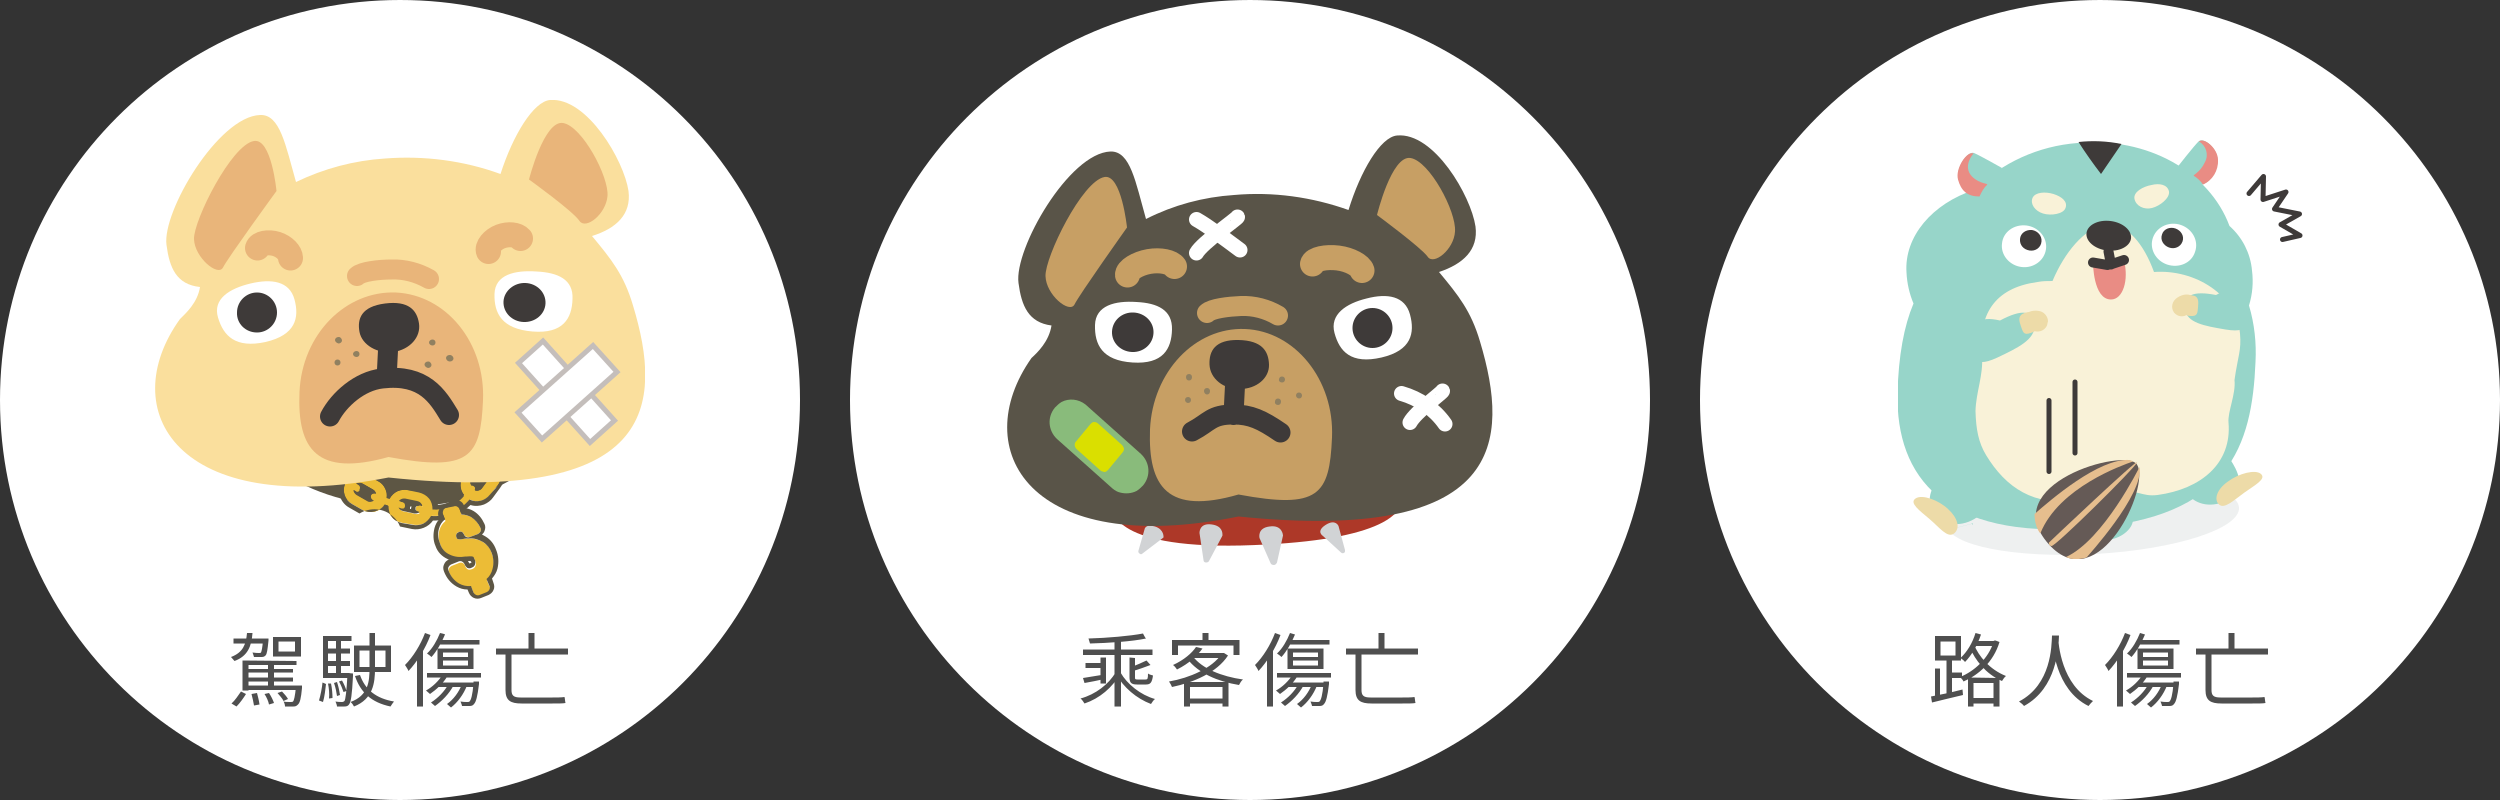 <?xml version="1.0" encoding="utf-8"?>
<!-- Generator: Adobe Illustrator 28.0.0, SVG Export Plug-In . SVG Version: 6.00 Build 0)  -->
<svg version="1.1" id="圖層_1" xmlns="http://www.w3.org/2000/svg" xmlns:xlink="http://www.w3.org/1999/xlink" x="0px" y="0px"
	 viewBox="0 0 500 160" style="enable-background:new 0 0 500 160;" xml:space="preserve">
<rect x="0" y="0" width="500" height="160" fill="#333333" stroke="none"/>
<style type="text/css">
	.st0{fill:#FFFFFF;}
	.st1{clip-path:url(#SVGID_00000008122691770029855160000011062269853227304376_);}
	.st2{fill:#5D5644;}
	.st3{fill:#ECBC36;}
	.st4{fill:#FADF9D;}
	.st5{fill:#3E3A39;}
	.st6{fill:#E9B57A;}
	.st7{fill:none;stroke:#E9B57A;stroke-width:5;stroke-linecap:round;stroke-miterlimit:10;}
	.st8{fill:none;stroke:#3E3A39;stroke-width:4;stroke-linecap:round;stroke-linejoin:round;}
	.st9{fill:none;stroke:#E9B57A;stroke-width:4;stroke-linecap:round;stroke-miterlimit:10;}
	.st10{fill:#908060;}
	.st11{fill:#FFFFFF;stroke:#C4BEBB;stroke-miterlimit:10;}
	.st12{fill:#4F4F4F;}
	.st13{clip-path:url(#SVGID_00000029739137248912981390000016026388004391464105_);}
	.st14{fill:#AD3828;}
	.st15{fill:#D1D3D5;}
	.st16{fill:#595448;}
	.st17{fill:#C79F64;}
	.st18{fill:none;stroke:#C79F64;stroke-width:5;stroke-linecap:round;stroke-miterlimit:10;}
	.st19{fill:none;stroke:#C79F64;stroke-width:4;stroke-linecap:round;stroke-miterlimit:10;}
	.st20{fill:#89BB7B;}
	.st21{fill:#DADF00;}
	.st22{fill:none;stroke:#FFFFFF;stroke-width:3;stroke-linecap:round;stroke-miterlimit:10;}
	.st23{clip-path:url(#SVGID_00000066505655364325763540000013021392563448076201_);}
	.st24{opacity:0.16;fill:#939FA1;enable-background:new    ;}
	.st25{fill:#97D5C9;}
	.st26{fill:#E98C84;}
	.st27{fill:#F9F2D8;}
	.st28{fill:#EDDBA8;}
	.st29{fill:#655A56;}
	.st30{fill:#E6BE8E;}
	.st31{fill:none;stroke:#3E3A39;stroke-width:2;stroke-linecap:round;stroke-linejoin:round;}
	.st32{fill:none;stroke:#3E3A39;stroke-linecap:round;stroke-linejoin:round;}
</style>
<path class="st0" d="M80,0L80,0c44.2,0,80,35.8,80,80l0,0c0,44.2-35.8,80-80,80l0,0c-44.2,0-80-35.8-80-80l0,0C0,35.8,35.8,0,80,0z"
	/>
<g>
	<g>
		<defs>
			<rect id="SVGID_1_" x="31" y="20" width="98" height="100"/>
		</defs>
		<clipPath id="SVGID_00000051356255531054939980000011868893353142066051_">
			<use xlink:href="#SVGID_1_"  style="overflow:visible;"/>
		</clipPath>
		<g style="clip-path:url(#SVGID_00000051356255531054939980000011868893353142066051_);">
			<path class="st2" d="M113,80.4c0.6-12.4-13.9-23.1-32.4-24s-33.9,8.5-34.5,20.9s13.9,23.1,32.4,24C97,102.1,112.4,92.8,113,80.4z
				"/>
			<path class="st3" d="M75.3,102.2l-0.3,0.1c-0.8,0.2-1.7,0.1-2.5-0.3l-2.1-1.2c-1.6-0.9-2.1-2.9-1.2-4.4l0,0
				c0.9-1.6,2.9-2.1,4.5-1.2l0,0l2.1,1.2c0.8,0.4,1.3,1.2,1.5,2C77.7,99.9,76.8,101.6,75.3,102.2z M71.5,96.7
				c-0.3,0.1-0.5,0.3-0.6,0.5c-0.4,0.6-0.2,1.4,0.4,1.7l0,0l2.1,1.2c0.3,0.2,0.6,0.2,0.9,0.1s0.6-0.3,0.8-0.6
				c0.3-0.6,0.1-1.4-0.5-1.7l-2.1-1.2C72.2,96.5,71.9,96.5,71.5,96.7C71.7,96.7,71.5,96.7,71.5,96.7z M67.3,96.7
				c-0.3,0.1-0.7,0.2-1.1,0.2c-0.9,0-1.7-0.3-2.4-0.9l-1.7-1.6c-0.6-0.6-1-1.4-1-2.3c0-0.6,0.1-1.3,0.5-1.8c1-1.5,3-2,4.5-1.1
				c0.2,0.1,0.3,0.2,0.5,0.4l1.7,1.6c0.6,0.6,1,1.4,1,2.3c0,0.7-0.2,1.3-0.5,1.9C68.5,96,67.9,96.4,67.3,96.7L67.3,96.7z M63.9,90.8
				c-0.5,0.2-0.8,0.7-0.8,1.2c0,0.3,0.2,0.6,0.4,0.9l1.7,1.6c0.5,0.5,1.3,0.4,1.8-0.1c0.2-0.2,0.3-0.5,0.3-0.9
				c0-0.3-0.2-0.6-0.4-0.9L65.2,91C64.9,90.8,64.4,90.7,63.9,90.8L63.9,90.8L63.9,90.8z M84.4,104.7c-0.6,0.2-1.2,0.3-1.8,0.2
				l-2.4-0.4c-0.9-0.2-1.6-0.7-2.1-1.4c-1-1.5-0.6-3.5,0.9-4.5l0,0c0.7-0.5,1.6-0.7,2.5-0.5l2.4,0.5c0.9,0.2,1.6,0.7,2.1,1.4
				c0.5,0.7,0.7,1.6,0.5,2.4C86.3,103.4,85.5,104.3,84.4,104.7L84.4,104.7z M80.5,100c-0.1,0-0.2,0.1-0.2,0.1
				c-0.3,0.2-0.5,0.5-0.5,0.8c-0.1,0.3,0,0.7,0.2,0.9c0.2,0.3,0.5,0.5,0.8,0.5l2.3,0.5c0.3,0.1,0.7,0,0.9-0.2
				c0.3-0.2,0.5-0.5,0.5-0.8c0.1-0.5-0.1-1-0.5-1.3c-0.1-0.1-0.3-0.2-0.5-0.2l-2.4-0.5C80.9,99.9,80.7,99.9,80.5,100L80.5,100z"/>
			<path class="st3" d="M71.8,98.4c-0.2,0.1-0.4,0.1-0.6-0.1c-1.7-1.1-3.3-2.3-4.9-3.6c-0.3-0.3-0.3-0.7,0-0.9
				c0.1-0.1,0.2-0.2,0.4-0.2c0.2,0,0.3,0,0.5,0.1c1.5,1.3,3.1,2.4,4.8,3.5c0.3,0.2,0.4,0.6,0.2,0.9C72,98.2,71.9,98.3,71.8,98.4
				C71.7,98.4,71.8,98.4,71.8,98.4z M80.8,101.9c-0.1,0-0.3,0-0.4,0c-2-0.5-3.9-1.1-5.8-1.9c-0.3-0.1-0.5-0.5-0.4-0.9
				c0.1-0.3,0.5-0.5,0.9-0.4c1.8,0.7,3.7,1.3,5.6,1.8c0.4,0.1,0.6,0.5,0.5,0.8C81.1,101.6,81,101.8,80.8,101.9z M101.6,92
				c-0.7,0.3-1.5,0.3-2.2,0.1c-0.8-0.3-1.5-0.8-1.9-1.6c-0.4-0.8-0.5-1.7-0.2-2.5l0.7-2.3c0.3-0.8,0.9-1.5,1.6-1.8
				c0.8-0.4,1.6-0.4,2.5-0.2c0.8,0.3,1.5,0.8,1.9,1.6c0.4,0.7,0.5,1.6,0.3,2.4l-0.7,2.3c-0.3,0.8-0.8,1.5-1.6,1.9L101.6,92z
				 M100.1,90.1c0.5,0.2,1,0,1.3-0.4c0.1-0.1,0.2-0.3,0.2-0.4l0.7-2.3c0.1-0.2,0.1-0.3,0.1-0.5s-0.1-0.3-0.1-0.5
				c-0.2-0.3-0.4-0.5-0.7-0.6c-0.5-0.1-1,0-1.3,0.4c-0.1,0.1-0.2,0.3-0.2,0.4l-0.7,2.3c-0.2,0.5,0,1,0.4,1.3
				C99.8,90,99.9,90.1,100.1,90.1z M103.8,82.6c-1.3,0.5-2.8,0.1-3.7-0.9c-0.6-0.7-0.8-1.5-0.8-2.4l0.2-2.4c0.1-0.9,0.5-1.7,1.1-2.2
				c0.7-0.6,1.5-0.8,2.4-0.8c1.3,0.1,2.4,1,2.9,2.3c0.1,0.4,0.2,0.8,0.1,1.3l-0.2,2.4c-0.1,0.6-0.3,1.2-0.6,1.7
				C104.9,82,104.4,82.4,103.8,82.6L103.8,82.6z M102.4,76c-0.4,0.2-0.8,0.6-0.8,1.1l-0.2,2.4c0,0.3,0.1,0.7,0.3,0.9
				c0.2,0.3,0.5,0.4,0.9,0.4c0.3,0,0.7-0.1,0.9-0.3c0.3-0.2,0.4-0.5,0.4-0.8l0.2-2.4c0.1-0.7-0.4-1.3-1.1-1.4
				C102.8,75.9,102.6,75.9,102.4,76L102.4,76z M96.6,100c-0.9,0.4-2,0.3-2.8-0.2c-0.9-0.5-1.4-1.4-1.6-2.4c-0.1-0.9,0.1-1.7,0.6-2.4
				l1.4-1.9c0.5-0.7,1.3-1.2,2.2-1.3c0.9-0.1,1.7,0.1,2.4,0.6c0.7,0.5,1.2,1.3,1.3,2.2c0.1,0.9-0.1,1.7-0.6,2.4L98,98.9
				C97.7,99.4,97.2,99.8,96.6,100z M96.4,93.9c-0.2,0.1-0.4,0.2-0.6,0.4l-1.4,1.9c-0.4,0.6-0.3,1.3,0.3,1.8c0.3,0.2,0.6,0.3,0.9,0.2
				c0.3,0,0.7-0.2,0.9-0.5l1.4-1.9c0.3-0.4,0.3-1,0.1-1.4c-0.3-0.4-0.8-0.7-1.3-0.6C96.6,93.8,96.5,93.9,96.4,93.9z"/>
			<path class="st3" d="M101.7,86.8c-0.1,0-0.3,0-0.4,0c-0.2,0-0.3-0.2-0.4-0.3c-0.1-0.2-0.1-0.4-0.1-0.5c0.5-1.9,0.9-3.8,1.2-5.8
				c0-0.4,0.4-0.7,0.7-0.6c0.4,0,0.7,0.4,0.6,0.7c0,0,0,0,0,0.1c-0.3,2-0.7,4-1.2,5.9C102,86.5,101.9,86.7,101.7,86.8z M90.2,102.5
				c-2.1,0.9-4.6,0.9-6.7-0.1c-0.3-0.2-0.4-0.6-0.3-0.9c0.1-0.2,0.2-0.3,0.4-0.3c0.2,0,0.4,0,0.5,0.1c1.8,0.7,3.7,0.8,5.5,0.1
				c1.8-0.7,3.2-2,4-3.8c0.1-0.4,0.5-0.6,0.8-0.4l0,0c0.4,0.1,0.5,0.5,0.4,0.9c-0.4,1.1-1.1,2-1.9,2.8
				C92.3,101.6,91.3,102.2,90.2,102.5z M97.4,95.5c-0.3,0.1-0.6,0-0.8-0.2c-0.2-0.2-0.2-0.5,0-0.8c1.1-1.7,2-3.4,2.9-5.2
				c0.1-0.2,0.4-0.4,0.6-0.4c0.4,0,0.7,0.3,0.6,0.7c0,0.1,0,0.2-0.1,0.3c-0.9,1.8-1.9,3.6-3,5.3C97.6,95.3,97.5,95.4,97.4,95.5z"/>
			<path class="st3" d="M105.3,75c-1.2-1.4-3.2-1.5-4.6-0.4c-0.7,0.6-1.1,1.4-1.1,2.2l-0.2,2.4c-0.1,0.9,0.2,1.7,0.8,2.4
				c0.4,0.4,0.9,0.8,1.4,1c-0.1,0.2-0.1,0.5-0.2,0.8c-0.7,0-1.5,0.2-2.1,0.6s-1,1-1.3,1.7L97.3,88c-0.4,1.3,0,2.7,1,3.5L98.1,92
				c-1.4-0.6-3-0.1-3.8,1.1L92.8,95c-0.9,1.2-0.9,2.9,0.1,4c-0.8,1-1.9,1.8-3.1,2.2c-1,0.4-2.1,0.6-3.2,0.5c0-0.8-0.2-1.6-0.7-2.2
				s-1.2-1-2-1.2L81.5,98c-0.7-0.1-1.4,0-2.1,0.3c-0.6,0.3-1.2,0.8-1.5,1.5l-0.6-0.2c0.1-0.6,0-1.3-0.3-1.9s-0.7-1.1-1.3-1.4l-2-1.2
				c-1.3-0.7-2.9-0.5-4,0.6L69,95.2c0.3-0.5,0.4-1.1,0.4-1.7c0-0.9-0.4-1.7-1-2.3l-1.7-1.6c-1.3-1.2-3.4-1.2-4.6,0.2
				c-1.2,1.3-1.2,3.4,0.2,4.6l0,0L64,96c0.6,0.6,1.5,0.9,2.4,0.9c0.4,0,0.7-0.1,1.1-0.2c0.3-0.1,0.6-0.3,0.9-0.5l0.8,0.6
				c-0.3,0.7-0.3,1.5,0,2.2s0.8,1.3,1.4,1.7l2.1,1.2c1.5,0.9,3.5,0.4,4.4-1.1l0.8,0.3c0,0.8,0.2,1.5,0.7,2.2c0.5,0.6,1.2,1,1.9,1.2
				l2.4,0.4c0.6,0.1,1.2,0.1,1.8-0.2c0.8-0.3,1.4-0.9,1.7-1.6c1.4,0.1,2.7-0.1,4-0.6c1.5-0.5,2.7-1.5,3.7-2.7c1.4,0.7,3.2,0.3,4.1-1
				l1.4-1.9c1-1.3,0.8-3.1-0.3-4.2l0.4-0.7c0.8,0.2,1.7,0.1,2.4-0.3c0.7-0.4,1.3-1.1,1.6-1.9l0.7-2.3c0.2-0.7,0.2-1.5-0.1-2.2
				c-0.3-0.7-0.8-1.3-1.5-1.7c0.1-0.3,0.1-0.7,0.2-1c0.3,0,0.6-0.1,0.9-0.2s0.7-0.3,0.9-0.6c0.7-0.6,1.1-1.4,1.1-2.2l0.2-2.4
				C106.2,76.6,105.9,75.7,105.3,75L105.3,75z M66.2,94.9c-0.3,0-0.6-0.1-0.9-0.3L63.6,93c-0.2-0.2-0.4-0.5-0.4-0.9
				c0-0.3,0.1-0.6,0.3-0.9c0.5-0.5,1.3-0.5,1.8-0.1l1.7,1.6c0.2,0.2,0.4,0.5,0.4,0.9c0,0.1,0,0.2,0,0.3l-0.2-0.2
				c-0.3-0.2-0.7-0.2-0.9,0.1c-0.2,0.3-0.2,0.7,0.1,0.9l0,0c0.1,0.1,0.1,0.1,0.2,0.1C66.4,94.9,66.3,94.9,66.2,94.9z M73.4,100.2
				l-2-1.2c-0.3-0.2-0.5-0.4-0.6-0.8c0-0.1,0-0.1,0-0.2l0.4,0.3c0.2,0.1,0.4,0.1,0.6,0.1c0.3-0.1,0.5-0.5,0.4-0.9c0,0,0,0,0-0.1
				c-0.1-0.1-0.1-0.2-0.2-0.3l-0.5-0.3c0.1,0,0.1-0.1,0.2-0.1c0.4-0.1,0.8-0.1,1.1,0.1l2.1,1.2c0.3,0.2,0.5,0.5,0.6,0.9l-0.2-0.1
				c-0.3-0.2-0.7,0-0.9,0.3c-0.1,0.2-0.1,0.4,0,0.6s0.2,0.3,0.4,0.4l0.3,0.1C74.4,100.4,73.9,100.5,73.4,100.2L73.4,100.2z
				 M83,102.9l-2.3-0.5c-0.4-0.1-0.7-0.3-0.9-0.7l0.6,0.2c0.1,0,0.3,0,0.4,0c0.2-0.1,0.4-0.2,0.4-0.5c0.1-0.4-0.1-0.7-0.5-0.8
				l-0.7-0.2c0.1-0.2,0.3-0.3,0.5-0.4s0.5-0.1,0.7-0.1l2.4,0.5c0.5,0.1,0.9,0.5,1,0.9c-0.1,0-0.2-0.1-0.3-0.1
				c-0.3-0.2-0.7-0.1-0.9,0.3c-0.1,0.2-0.1,0.3-0.1,0.5s0.2,0.3,0.3,0.4c0,0,0.2,0.1,0.5,0.2C83.8,102.9,83.4,103,83,102.9L83,102.9
				z M97.8,95.8l-1.4,1.9c-0.3,0.4-0.9,0.6-1.4,0.4c0,0,0-0.1,0-0.1c0.1-0.3,0-0.6-0.2-0.7c-0.1-0.1-0.1-0.1-0.2-0.1
				c-0.1-0.1-0.3-0.1-0.4,0c0-0.3,0-0.6,0.2-0.9l1.4-1.9c0.3-0.4,0.7-0.5,1.2-0.5c-0.1,0.2-0.3,0.4-0.4,0.6
				c-0.2,0.3-0.1,0.7,0.2,0.9c0.1,0,0.1,0.1,0.2,0.1c0.3,0.1,0.6,0,0.7-0.3c0.1-0.2,0.2-0.3,0.3-0.5C98.2,95,98.1,95.5,97.8,95.8z
				 M102.3,86.1c0.2,0.3,0.2,0.6,0.1,1l-0.7,2.3c-0.2,0.5-0.6,0.8-1.1,0.9l0.1-0.3c0.2-0.3,0-0.7-0.3-0.9s-0.7,0-0.9,0.3l0,0
				c0,0.1-0.1,0.1-0.1,0.2c-0.2-0.3-0.2-0.7-0.1-1l0.7-2.3c0.1-0.4,0.5-0.8,0.9-0.9c0,0.2-0.1,0.4-0.1,0.6c-0.1,0.2,0,0.4,0.1,0.5
				c0.1,0.2,0.2,0.3,0.4,0.3c0.1,0,0.3,0,0.4,0c0.2-0.1,0.4-0.2,0.4-0.5c0-0.2,0.1-0.3,0.1-0.5L102.3,86.1z M104.1,77.2l-0.2,2.4
				c0,0.3-0.2,0.6-0.4,0.9c-0.1,0.1-0.1,0.1-0.2,0.2c0-0.1,0-0.1,0-0.2c0-0.4-0.2-0.7-0.6-0.8c-0.2,0-0.4,0-0.5,0.1
				s-0.2,0.3-0.3,0.4v0.3c-0.1-0.1-0.1-0.1-0.2-0.2s-0.2-0.3-0.2-0.4c-0.1-0.2-0.1-0.3-0.1-0.5l0.2-2.4c0-0.3,0.2-0.6,0.4-0.9
				c0.5-0.4,1.3-0.4,1.8,0.1C104,76.6,104.1,76.9,104.1,77.2C104.1,77.3,104.1,77.2,104.1,77.2z"/>
			<path class="st2" d="M101.7,74.1c1.1-0.4,2.2-0.2,3.1,0.4c0.4,0.3,0.8,0.8,1,1.3s0.3,1.1,0.3,1.6l-0.2,2.4
				c-0.1,0.9-0.5,1.7-1.1,2.2c-0.3,0.2-0.6,0.4-0.9,0.6c-0.3,0.1-0.6,0.2-0.9,0.2c-0.1,0.3-0.1,0.6-0.2,1c0.7,0.4,1.2,0.9,1.5,1.7
				c0.3,0.7,0.3,1.5,0.1,2.2l-0.7,2.3c-0.3,0.8-0.8,1.5-1.6,1.9c-0.8,0.4-1.6,0.5-2.4,0.3l-0.4,0.7c1.1,1.1,1.2,2.9,0.3,4.2L98,98.9
				c-1,1.3-2.7,1.7-4.1,1c-1,1.2-2.3,2.1-3.7,2.7c-1.3,0.5-2.6,0.7-4,0.6c-0.4,0.7-1,1.3-1.7,1.6c-0.6,0.2-1.2,0.3-1.8,0.2l-2.4-0.4
				c-0.8-0.2-1.5-0.6-1.9-1.2c-0.5-0.6-0.7-1.4-0.7-2.2l-0.8-0.3c-0.4,0.7-1.2,1.2-2,1.4c-0.8,0.2-1.7,0.1-2.4-0.3l-2.1-1.2
				c-1.4-0.8-2-2.5-1.4-4l-0.8-0.6c-0.3,0.2-0.6,0.4-0.9,0.5s-0.7,0.2-1.1,0.2c-0.9,0-1.7-0.3-2.4-0.9l-1.7-1.6
				c-0.6-0.6-1-1.4-1-2.3c0-0.7,0.2-1.3,0.5-1.9c0.6-0.9,1.6-1.4,2.6-1.5c0.9,0,1.7,0.3,2.4,0.9l1.7,1.6c1.1,1,1.4,2.6,0.7,3.9
				l0.6,0.5c1.1-1.1,2.7-1.3,4-0.5l2.1,1.2c0.6,0.3,1,0.8,1.3,1.4s0.4,1.2,0.3,1.9l0.6,0.2c0.4-0.7,1-1.3,1.7-1.6
				c0.6-0.2,1.2-0.3,1.8-0.2l2.4,0.5c0.8,0.2,1.5,0.6,2,1.2s0.7,1.4,0.7,2.2c1.1,0.1,2.2-0.1,3.2-0.5c1.2-0.5,2.3-1.2,3.1-2.2
				c-1-1.2-1-2.8-0.1-4l1.4-1.9c0.9-1.2,2.5-1.6,3.8-1.1l0.3-0.6c-1-0.8-1.5-2.2-1-3.5l0.7-2.3c0.3-0.9,1-1.7,1.9-2.1
				c0.4-0.2,0.9-0.2,1.4-0.2c0.1-0.3,0.1-0.5,0.2-0.8c-0.5-0.2-1-0.5-1.4-1c-0.6-0.7-0.8-1.5-0.8-2.4l0.2-2.4c0-0.6,0.3-1.2,0.6-1.7
				C100.6,74.7,101.1,74.3,101.7,74.1C101.6,74.1,101.7,74.1,101.7,74.1z M66.4,94.9c-0.1,0-0.1-0.1-0.2-0.1
				c-0.3-0.2-0.3-0.7-0.1-0.9l0,0c0.2-0.3,0.7-0.3,0.9-0.1l0.2,0.2c0-0.1,0-0.2,0-0.3c0-0.3-0.2-0.6-0.4-0.9l-1.7-1.6
				c-0.4-0.3-0.9-0.4-1.3-0.2c-0.2,0.1-0.3,0.2-0.5,0.3c-0.2,0.2-0.3,0.5-0.3,0.9c0,0.3,0.2,0.6,0.4,0.9l1.7,1.6
				c0.2,0.2,0.5,0.3,0.9,0.3C66.2,94.9,66.3,94.9,66.4,94.9L66.4,94.9L66.4,94.9z M101.9,80.5v-0.3c0-0.2,0.2-0.5,0.4-0.5
				c0.1,0,0.2-0.1,0.3,0c0.4,0,0.6,0.4,0.6,0.8c0,0.1,0,0.1,0,0.2c0.2-0.1,0.4-0.3,0.5-0.5c0.1-0.1,0.1-0.3,0.1-0.5l0.2-2.4
				c0.1-0.7-0.4-1.3-1.1-1.4c-0.4,0-0.7,0.1-1,0.3c-0.3,0.2-0.4,0.5-0.4,0.9l-0.2,2.4C101.3,79.8,101.5,80.2,101.9,80.5L101.9,80.5z
				 M71.7,98.3c-0.2,0.1-0.4,0.1-0.6-0.1L70.7,98c0,0.1,0,0.1,0,0.2c0.1,0.3,0.3,0.6,0.6,0.8l2.1,1.2c0.4,0.3,1,0.2,1.4-0.1
				l-0.3-0.1c-0.3-0.1-0.5-0.5-0.4-0.9c0.1-0.3,0.5-0.5,0.9-0.4l0,0l0.2,0.1c-0.1-0.4-0.3-0.7-0.6-0.9l-2.1-1.2
				c-0.3-0.2-0.7-0.2-1.1-0.1c-0.1,0-0.1,0.1-0.2,0.1l0.5,0.3c0.3,0.2,0.4,0.6,0.2,0.9c0,0,0,0,0,0.1C71.9,98.2,71.8,98.2,71.7,98.3
				L71.7,98.3z M99.3,89.5c0-0.1,0.1-0.1,0.1-0.2c0.1-0.2,0.2-0.3,0.4-0.3c0.2-0.1,0.4-0.1,0.5,0c0.3,0.2,0.5,0.5,0.3,0.9l-0.1,0.3
				c0.1,0,0.2,0,0.4-0.1c0.4-0.1,0.6-0.4,0.7-0.8l0.7-2.3c0.1-0.3,0.1-0.7-0.1-1l-0.1-0.2c0,0.2-0.1,0.3-0.1,0.5
				c-0.1,0.2-0.2,0.4-0.4,0.5c-0.1,0-0.3,0-0.4,0c-0.2,0-0.3-0.2-0.4-0.3c-0.1-0.2-0.1-0.4-0.1-0.5c0.1-0.2,0.1-0.4,0.1-0.6
				l-0.2,0.1c-0.4,0.1-0.6,0.4-0.7,0.8l-0.7,2.3c-0.1,0.3-0.1,0.7,0.1,1C99.3,89.4,99.3,89.5,99.3,89.5z M80.7,101.7
				c-0.1,0-0.3,0-0.4,0l-0.6-0.2c0.2,0.4,0.5,0.6,0.9,0.7l2.3,0.5c0.2,0,0.5,0,0.7-0.1c0.1,0,0.2-0.1,0.3-0.2
				c-0.2-0.1-0.3-0.1-0.5-0.2s-0.3-0.2-0.3-0.4c0-0.2,0-0.4,0.1-0.5s0.2-0.2,0.3-0.3c0.2-0.1,0.4-0.1,0.6,0c0.1,0.1,0.2,0.1,0.3,0.1
				c-0.1-0.5-0.5-0.8-1-0.9L81,99.7c-0.2,0-0.5,0-0.7,0.1s-0.4,0.2-0.5,0.4l0.7,0.2c0.2,0,0.3,0.2,0.4,0.3c0.1,0.2,0.1,0.3,0.1,0.5
				C81,101.4,80.9,101.6,80.7,101.7C80.7,101.6,80.7,101.7,80.7,101.7z M94.1,96.9c0.4-0.1,0.7,0.1,0.9,0.4v0.1c0,0.1,0,0.3,0,0.4
				s0,0.1-0.1,0.2c0.3,0.1,0.6,0.1,0.9,0c0.2-0.1,0.4-0.2,0.5-0.4l1.4-1.9c0.2-0.3,0.3-0.7,0.2-1.1c-0.1,0.2-0.2,0.3-0.3,0.5
				c-0.2,0.2-0.5,0.4-0.7,0.3c-0.3-0.1-0.5-0.3-0.5-0.6c0-0.1,0-0.3,0.1-0.4c0.1-0.2,0.3-0.4,0.4-0.6c-0.2,0-0.4,0-0.6,0.1
				s-0.4,0.2-0.5,0.4L94.2,96C94,96.3,94,96.6,94.1,96.9L94.1,96.9L94.1,96.9z M101.2,73.1c-0.4,0.2-0.8,0.4-1.2,0.7
				c-0.8,0.7-1.4,1.7-1.5,2.8L98.3,79c-0.1,1.1,0.3,2.2,1,3c0.1,0.2,0.3,0.3,0.5,0.5l-0.2,0.1c-1.2,0.4-2.1,1.4-2.5,2.6l-0.7,2.3
				c-0.3,1.1-0.2,2.3,0.3,3.2c-0.5,0-1,0.1-1.5,0.3c-0.7,0.4-1.2,0.9-1.6,1.6l-1.4,1.9c-1,1.3-1.1,3.1-0.3,4.5
				c-0.7,0.7-1.5,1.2-2.3,1.5c-0.6,0.3-1.3,0.4-2,0.5c-0.2-0.8-0.5-1.6-1.1-2.2s-1.3-1-2.2-1.2l-2.4-0.4c-0.8-0.1-1.6-0.1-2.3,0.2
				c-0.5,0.2-0.9,0.4-1.3,0.8c-0.3-1.1-1-2-2-2.6l-2.1-1.2c-1.1-0.6-2.4-0.7-3.6-0.3l-0.2,0.1c0-0.2,0-0.4,0-0.7
				c0-1.1-0.5-2.1-1.3-2.9L67.2,89c-0.8-0.8-1.9-1.2-3-1.1c-1.1,0-2.2,0.5-2.9,1.3c-0.8,0.8-1.2,1.9-1.1,3c0,1.1,0.5,2.1,1.3,2.9
				l1.7,1.6c1.2,1.1,2.9,1.4,4.4,0.8l0.2-0.1c-0.1,0.5,0,1.1,0.1,1.6c0.3,1.1,1,2,1.9,2.5l2.1,1.2c2.1-1.3,4.9-1.1,6.7,0.6
				c0.6,0.5,1.1,1.2,1.4,2l2.4,0.5c1.6,0.3,3.3-0.4,4.2-1.7c2.8,0.1,5.5-1.1,7.5-3.1c0.9,0.3,1.9,0.2,2.7-0.1
				c0.7-0.3,1.4-0.8,1.8-1.4l1.4-1.9c1-1.3,1.1-3,0.3-4.5c0.5,0,1-0.1,1.5-0.3c0.6-0.2,1.1-0.6,1.5-1s0.8-1,0.9-1.6l0.7-2.3
				c0.3-1.1,0.2-2.2-0.3-3.2c-0.2-0.5-0.6-0.9-1-1.2l0.2-0.1c0.4-0.2,0.8-0.4,1.2-0.7c0.8-0.7,1.4-1.7,1.5-2.8l0.2-2.4
				c0.1-1.1-0.3-2.2-1-3s-1.7-1.4-2.8-1.5c-0.6,0-1.3,0-1.8,0.3L101.2,73.1L101.2,73.1z M65.3,93.4l-1.2-1.1c-0.1-0.1-0.2-0.4,0-0.5
				l0,0l0.1-0.1h0.1c0.1,0,0.2,0,0.3,0.1l1.2,1.1c-0.1,0.1-0.2,0.2-0.4,0.3C65.4,93.3,65.4,93.3,65.3,93.4L65.3,93.4z M102.3,78.8
				l0.1-1.7c0-0.1,0.1-0.2,0.1-0.2l0.1-0.1c0.1,0,0.1,0,0.2,0s0.2,0.1,0.2,0.1c0.1,0.1,0.1,0.2,0.1,0.3l-0.1,1.7
				C102.8,78.8,102.6,78.8,102.3,78.8L102.3,78.8z M72.7,98.7c0-0.1,0.1-0.1,0.1-0.2c0.1-0.2,0.2-0.3,0.2-0.5l0.6,0.3
				c-0.1,0.1-0.2,0.2-0.2,0.4c0,0.1-0.1,0.2-0.1,0.3L72.7,98.7L72.7,98.7z M100.3,88.1l0.2-0.6c0.1,0.1,0.3,0.2,0.5,0.2h0.2
				l-0.2,0.6l-0.3-0.2C100.6,88.1,100.5,88.1,100.3,88.1L100.3,88.1z M95.3,96.5l0.6-0.7c0.1,0.2,0.3,0.3,0.4,0.4l0.1,0.1l-0.6,0.9
				C95.7,96.8,95.5,96.6,95.3,96.5L95.3,96.5z M82,101.8c0-0.1,0-0.1,0-0.2c0-0.2,0-0.4,0-0.6l0.4,0.1c-0.1,0.2-0.2,0.5-0.2,0.7H82
				C81.9,101.8,82,101.8,82,101.8z"/>
			<path class="st3" d="M96.6,108.4c-0.8-0.5-1.8-0.7-2.8-0.7c-0.4,0-0.8,0.1-1.2,0.1c-0.4,0.1-0.7,0.1-1.1,0l-0.1-0.1
				c-0.1-0.1-0.1-0.1-0.1-0.2c-0.1-0.2-0.1-0.5,0-0.7s0.3-0.4,0.5-0.4c0.2-0.1,0.4-0.1,0.6,0s0.4,0.3,0.4,0.5
				c0.2,0.4,0.7,0.6,1.2,0.5l1.6-0.6c0.2-0.1,0.4-0.3,0.5-0.5s0.1-0.5,0-0.7c-0.4-0.9-1-1.7-1.9-2.2c-0.6-0.3-1.2-0.5-1.9-0.5
				l-0.4-1.1c-0.2-0.5-0.7-0.7-1.2-0.5l0,0l-1.5,0.6c-0.2,0.1-0.4,0.3-0.5,0.5s-0.1,0.5,0,0.7l0.4,1.1c-0.6,0.5-1,1.1-1.2,1.8
				c-0.3,1-0.2,2.1,0.2,3c0.3,0.9,1,1.7,1.9,2.2c1,0.4,2.1,0.5,3.2,0.4h0.3c0.9-0.1,1.2,0,1.3,0.1c0.1,0,0.1,0.1,0.1,0.2
				c0.1,0.1,0.1,0.2,0.2,0.4c0.1,0.3,0.1,0.6,0,0.9s-0.4,0.5-0.6,0.6c-0.3,0.1-0.6,0.2-0.9,0.1c-0.3-0.2-0.5-0.4-0.6-0.8
				c-0.2-0.5-0.7-0.7-1.2-0.5l-1.5,0.6c-0.2,0.1-0.4,0.3-0.5,0.5s-0.1,0.5,0,0.7c0.4,1.1,1.1,2,2.1,2.6c0.7,0.4,1.6,0.6,2.4,0.5
				l0.5,1.3c0.1,0.2,0.3,0.4,0.5,0.5s0.5,0.1,0.7,0l1.5-0.6c0.5-0.2,0.7-0.7,0.5-1.2l-0.6-1.4c0.6-0.5,1-1.2,1.2-2
				c0.3-1.1,0.2-2.3-0.2-3.3C98.1,109.7,97.5,109,96.6,108.4z"/>
			<path class="st2" d="M90.7,101.3c0.2-0.1,0.5-0.1,0.7,0s0.4,0.3,0.5,0.5l0.4,1.1c0.7,0,1.3,0.2,1.9,0.5c0.8,0.5,1.5,1.3,1.9,2.2
				c0.1,0.2,0.1,0.5,0,0.7s-0.3,0.4-0.5,0.5l-1.6,0.6c-0.5,0.2-1,0-1.2-0.5c-0.1-0.2-0.2-0.4-0.4-0.5c-0.2-0.1-0.4-0.1-0.6,0
				s-0.4,0.2-0.5,0.4c-0.1,0.2-0.1,0.5,0,0.7c0,0.1,0.1,0.2,0.1,0.2l0.1,0.1c0.4,0.1,0.7,0.1,1.1,0s0.8-0.1,1.2-0.1
				c1-0.1,1.9,0.2,2.8,0.7c0.8,0.5,1.4,1.3,1.7,2.1c0.4,1,0.5,2.2,0.2,3.3c-0.2,0.8-0.6,1.5-1.2,2l0.6,1.4c0.2,0.5-0.1,1-0.5,1.2
				l0,0l-1.5,0.6c-0.5,0.2-1-0.1-1.2-0.5l0,0l-0.5-1.3c-0.8,0.1-1.7-0.1-2.4-0.5c-1-0.6-1.7-1.5-2.1-2.6c-0.1-0.2-0.1-0.5,0-0.7
				s0.3-0.4,0.5-0.5l1.5-0.6c0.2-0.1,0.5-0.1,0.7,0s0.4,0.3,0.5,0.5c0.1,0.3,0.3,0.6,0.6,0.8c0.3,0.1,0.6,0.1,0.9-0.1
				c0.3-0.1,0.5-0.3,0.6-0.6c0.1-0.3,0.1-0.6,0-0.9c-0.1-0.1-0.1-0.2-0.2-0.4c0-0.1-0.1-0.1-0.1-0.2c-0.1-0.1-0.4-0.2-1.3-0.1h-0.3
				c-1.1,0.2-2.2,0.1-3.2-0.4c-0.9-0.4-1.6-1.2-1.9-2.2c-0.4-1-0.5-2-0.2-3c0.2-0.7,0.6-1.4,1.2-1.8l-0.4-1.1c-0.1-0.3,0-0.7,0.2-1
				c0.1-0.1,0.2-0.1,0.3-0.2L90.7,101.3L90.7,101.3L90.7,101.3z M90.3,100.4l-1.5,0.6c-0.9,0.4-1.4,1.4-1.1,2.3l0,0l0.2,0.5
				c-0.5,0.5-0.8,1.1-1,1.8c-0.3,1.2-0.3,2.5,0.2,3.6c0.4,1.2,1.3,2.1,2.4,2.6c0.1,0.1,0.2,0.1,0.4,0.1h-0.1c-0.5,0.2-0.8,0.5-1,1
				c-0.2,0.4-0.2,0.9,0,1.4c0.5,1.3,1.3,2.3,2.5,3c0.7,0.4,1.4,0.6,2.2,0.6l0.3,0.7c0.4,0.9,1.4,1.4,2.4,1l1.5-0.6
				c0.4-0.2,0.8-0.5,1-1c0.2-0.4,0.2-0.9,0-1.4l-0.3-0.9c0.5-0.6,0.9-1.2,1.1-2c0.3-1.3,0.2-2.6-0.3-3.8c-0.4-1.1-1.1-2-2.1-2.6
				c-0.2-0.1-0.5-0.3-0.7-0.4c0.2-0.2,0.4-0.4,0.5-0.7c0.2-0.5,0.2-1,0-1.4c-0.5-1.1-1.2-2-2.2-2.6c-0.5-0.3-1.1-0.5-1.7-0.6
				l-0.2-0.5c-0.2-0.5-0.5-0.8-1-1C91.3,100.2,90.8,100.2,90.3,100.4C90.4,100.3,90.3,100.4,90.3,100.4z M93.9,112.7
				c-0.1-0.1-0.1-0.2-0.2-0.3l-0.1-0.2c0.2,0,0.4,0,0.5,0c0,0,0,0.1,0.1,0.1c0,0.1,0.1,0.1,0.1,0.2c0,0-0.1,0.1-0.2,0.1
				C94,112.7,94,112.7,93.9,112.7L93.9,112.7L93.9,112.7z"/>
			<path class="st4" d="M125.7,38.2c-0.9-6.1-8.3-18.8-15.7-18.2c-3.3,0.3-7.4,7-9.9,14.8c-7.4-2.7-15.3-3.7-23.1-3.1
				c-6.2,0.4-12.2,2-17.8,4.7C57.1,29,56,22.8,52,23c-8.3,0.3-19.6,19.3-18.7,26c0.6,4.6,2,7.9,6.7,8.4c-0.5,3.2-2.9,5.3-4,6.4
				c-13.1,18.2-0.7,40,41.7,31.7c53.7,5.7,54.9-14.6,48.9-34.4c-1.8-6.1-4.3-9.2-8.2-13.9C123.2,45.7,126.3,42.9,125.7,38.2z"/>
			<path class="st0" d="M114.5,59.8c-0.1,3.9-1.9,7-8,6.5s-7.7-3.6-7.6-7.5s4.1-4.8,8.4-4.5C111.6,54.5,114.7,55.9,114.5,59.8z
				 M58.9,59.9c1,3.7,0.2,7.1-5.8,8.5c-6,1.3-8.4-1.2-9.5-4.9c-1.1-3.7,2.3-5.8,6.5-6.8S57.9,56.2,58.9,59.9z"/>
			<path class="st5" d="M51.4,66.5c2.2,0,4-1.8,4-4l0,0c0-2.2-1.8-4-4-4s-4,1.8-4,4l0,0C47.3,64.7,49.1,66.5,51.4,66.5L51.4,66.5z
				 M109.1,60.7c0.1-2.2-1.7-4-4-4.1s-4.3,1.6-4.4,3.7c-0.1,2.2,1.7,4,4,4.1C107.1,64.5,109,62.8,109.1,60.7z"/>
			<path class="st6" d="M96.6,80.1c-0.5,11.4-2.7,14.3-18.9,11.3c-14.3,4-18.3-1.5-17.8-13s9.2-20.3,19.3-19.9
				C89.3,59,97.1,68.6,96.6,80.1z"/>
			<path class="st7" d="M104.1,47.7c-0.7-0.8-2.4-1-4-0.4s-2.8,2.1-2.4,3 M58.1,51.6c0-1-1.2-2.3-2.8-2.8s-3.5-0.2-3.8,0.8"/>
			<path class="st6" d="M105.8,35.9c0,0,3-11.9,6.8-11.3s9.2,10.7,8.9,14.6c-0.3,3.6-4.3,6.8-5.6,5
				C114.7,42.3,105.8,35.9,105.8,35.9z M55.3,38.2c0,0-1-10.6-4.5-10c-4.5,0.7-12.1,15.9-12,19.6s4.8,7.6,5.8,5.7
				C45.6,51.5,55.3,38.2,55.3,38.2L55.3,38.2z"/>
			<path class="st8" d="M66,83.3c1.8-3.4,5.9-7.1,10.4-7.6c8.5-1,11.2,3.7,13.4,7.3"/>
			<path class="st9" d="M71.4,55.2c0.9-0.9,4.4-1.3,6.9-1.3c2.6-0.1,5.2,0.6,7.5,1.9"/>
			<path class="st8" d="M77.7,68.1L77.4,74"/>
			<path class="st5" d="M71.9,66.4c-0.5-2.7,0.4-5.1,5.1-5.7c4.7-0.6,6.4,1.3,6.8,4s-1.8,5.2-5.1,5.7C75.5,70.8,72.4,69,71.9,66.4z"
				/>
			<path class="st10" d="M86.5,69.1c0.4,0,0.6-0.3,0.6-0.6l0,0c0-0.4-0.3-0.6-0.6-0.6l0,0c-0.4,0-0.7,0.3-0.7,0.6
				S86.1,69.1,86.5,69.1C86.4,69.1,86.5,69.1,86.5,69.1z M85.6,73.6c0.4,0,0.7-0.3,0.7-0.6s-0.3-0.7-0.6-0.7c0,0,0,0-0.1,0
				c-0.4,0-0.7,0.3-0.7,0.6S85.2,73.5,85.6,73.6L85.6,73.6z M90,72.3c0.4,0,0.7-0.3,0.7-0.6S90.4,71,90,71c0,0,0,0-0.1,0
				c-0.4,0-0.7,0.3-0.7,0.6S89.5,72.3,90,72.3C89.9,72.3,89.9,72.3,90,72.3z M67.7,68.7c0.4,0,0.7-0.3,0.7-0.6s-0.3-0.7-0.6-0.7
				c0,0,0,0-0.1,0c-0.4,0-0.7,0.3-0.7,0.6S67.3,68.6,67.7,68.7L67.7,68.7z M67.5,73.1c0.4,0,0.6-0.3,0.6-0.6l0,0
				c0-0.4-0.3-0.6-0.6-0.6l0,0c-0.4,0-0.6,0.3-0.6,0.6l0,0C66.9,72.8,67.1,73.1,67.5,73.1z M71.3,71.4c0.4,0,0.6-0.3,0.6-0.6l0,0
				c0-0.4-0.3-0.6-0.6-0.6l0,0c-0.4,0-0.7,0.3-0.7,0.6S70.9,71.4,71.3,71.4C71.3,71.5,71.3,71.5,71.3,71.4L71.3,71.4z"/>
			<path class="st11" d="M108.6,68.2l-4.9,4.4L118,88.5l4.9-4.4L108.6,68.2z"/>
			<path class="st11" d="M123.4,74.4l-4.8-5.3l-15,13.4l4.8,5.3L123.4,74.4z"/>
		</g>
	</g>
</g>
<path class="st12" d="M46.7,127.7v1h6.2v-1H46.7z M49.3,133.8v0.7h9.3v-0.7H49.3z M49.3,135.5v0.8h9.3v-0.8H49.3z M49.3,137.1v0.9
	h10.3v-0.9H49.3z M52.6,127.7v0.2c-0.1,1.7-0.3,2.4-0.4,2.6c-0.1,0.1-0.2,0.1-0.4,0.1s-0.7,0-1.3-0.1c0.1,0.2,0.2,0.6,0.3,0.9
	c0.6,0,1.2,0,1.5,0c0.4,0,0.6-0.1,0.8-0.3c0.3-0.3,0.4-1.1,0.6-3c0-0.1,0-0.4,0-0.4L52.6,127.7L52.6,127.7z M55.7,128.3H59v2h-3.3
	V128.3z M54.6,127.4v3.9h5.6v-3.9H54.6z M48.5,132.1v6h1.2V133h9.6v-0.8L48.5,132.1L48.5,132.1z M53.6,132.4v5.1h1.2v-5.1H53.6z
	 M59.2,137.1v0.2c-0.2,2-0.4,2.8-0.6,3c-0.1,0.1-0.3,0.1-0.5,0.1c-0.5,0-1,0-1.4-0.1c0.2,0.3,0.3,0.7,0.3,1c0.7,0,1.3,0,1.7,0
	s0.6-0.1,0.9-0.4c0.4-0.4,0.6-1.2,0.8-3.3c0-0.2,0-0.5,0-0.5H59.2L59.2,137.1z M48.2,138.3c-0.5,0.7-1.2,1.8-1.9,2.4l1,0.6
	c0.7-0.7,1.4-1.7,1.9-2.5L48.2,138.3L48.2,138.3z M50.3,138.8c0.2,0.7,0.4,1.7,0.5,2.3l1.1-0.2c-0.1-0.8-0.3-1.5-0.5-2.3
	C51.3,138.6,50.3,138.8,50.3,138.8z M52.9,138.8c0.4,0.6,0.8,1.5,0.9,2.1l1-0.3c-0.2-0.6-0.6-1.4-1-2L52.9,138.8L52.9,138.8z
	 M55.5,138.6c0.4,0.5,1,1.1,1.2,1.6l0.9-0.4c-0.2-0.4-0.8-1.1-1.2-1.5L55.5,138.6L55.5,138.6z M49.4,126.6c-0.2,2.3-0.8,3.9-3.2,4.8
	c0.2,0.2,0.5,0.6,0.7,0.8c2.7-1,3.4-3,3.6-5.6H49.4z M71.9,130.1h5.2v3.3h-5.2V130.1L71.9,130.1z M70.8,129.1v5.3h7.4v-5.3H70.8z
	 M73.9,126.6v7.1c0,2.5-0.2,5.4-3.8,6.7c0.3,0.2,0.6,0.7,0.7,0.9c3.8-1.5,4.2-4.7,4.2-7.6v-7.1C75.1,126.6,73.9,126.6,73.9,126.6z
	 M72,135l-1,0.2c1.1,3.3,3.3,5.3,7.1,6.1c0.2-0.3,0.5-0.8,0.7-1C75.2,139.7,73,137.9,72,135z M65.2,129.7v1H70v-1H65.2z M65.2,132.2
	v1H70v-1H65.2z M65.2,134.6v1h4.7v-1H65.2z M67.2,127.8v7.2h1v-7.2H67.2z M67.8,136.3c0.4,0.7,0.7,1.5,0.9,2.1l0.6-0.2
	c-0.2-0.7-0.5-1.4-0.9-2.1L67.8,136.3L67.8,136.3z M66.8,136.6c0.3,0.8,0.5,1.9,0.6,2.6L68,139c-0.1-0.7-0.3-1.7-0.6-2.6L66.8,136.6
	z M65.6,136.7c0.2,1,0.3,2.1,0.2,3l0.7-0.1c0-0.8-0.1-2-0.3-2.9H65.6L65.6,136.7z M64.5,136.5c-0.1,1.1-0.4,2.6-0.7,3.6l0.8,0.3
	c0.3-1,0.5-2.6,0.6-3.6L64.5,136.5z M64.6,127.2v8.4h1v-7.4h4.7v-1H64.6z M69.5,134.6v0.2c-0.2,3.7-0.4,5-0.6,5.4
	c-0.1,0.1-0.3,0.2-0.5,0.2s-0.8,0-1.3-0.1c0.1,0.3,0.3,0.7,0.3,1c0.6,0,1.2,0,1.5,0c0.4,0,0.7-0.1,0.9-0.4c0.4-0.5,0.6-1.9,0.8-5.7
	c0-0.1,0-0.5,0-0.5L69.5,134.6L69.5,134.6z M88.6,132.1h5v1h-5V132.1z M88.6,130.5h5v0.9h-5V130.5z M87.5,129.7v4.1h7.2v-4.1H87.5z
	 M88,126.6c-0.6,1.5-1.5,3.1-2.6,4.1c0.3,0.2,0.7,0.5,0.9,0.7c1-1.1,2-2.8,2.7-4.5C89,126.8,88,126.6,88,126.6z M88,128l-0.4,0.9
	h8.3V128C95.8,128,88,128,88,128z M85.4,134.6v0.9h10.8v-0.9H85.4z M88.5,135c-0.8,1.2-2,2.4-3.3,3.1c0.2,0.2,0.6,0.5,0.8,0.7
	c1.3-0.9,2.7-2.2,3.5-3.6L88.5,135z M89.7,136.8c-0.8,1.5-2.1,2.8-3.5,3.7c0.2,0.2,0.6,0.5,0.8,0.7c1.4-1,2.8-2.4,3.7-4.1
	C90.7,137.1,89.7,136.8,89.7,136.8z M92.4,136.8c-0.6,1.6-1.7,3.1-3,4c0.2,0.2,0.6,0.5,0.8,0.7c1.3-1,2.5-2.6,3.2-4.4
	C93.4,137,92.4,136.8,92.4,136.8z M87.8,136.5l-0.7,0.9h8v-0.9H87.8z M94.7,136.5v0.2c-0.2,2.4-0.5,3.3-0.8,3.6
	c-0.1,0.1-0.2,0.1-0.5,0.1s-0.8,0-1.3-0.1c0.1,0.3,0.3,0.7,0.3,0.9c0.5,0,1,0,1.5,0c0.4,0,0.7-0.1,0.9-0.4c0.4-0.4,0.7-1.5,1-4
	c0-0.2,0-0.5,0-0.5h-1.1V136.5z M85,126.6c-0.9,2.4-2.4,4.8-4,6.4c0.2,0.3,0.6,0.9,0.7,1.2c1.7-1.8,3.4-4.5,4.4-7.2L85,126.6z
	 M83.4,130.8v10.5h1.2v-11.6l0,0L83.4,130.8L83.4,130.8z M99.2,129.7v1.2h14.4v-1.2H99.2L99.2,129.7z M105.7,126.6v3.7h1.2v-3.7
	C107,126.6,105.7,126.6,105.7,126.6z M101.1,130.3v7.7c0,2.1,1,2.7,3.2,2.7h6.2c1.1,0,2.2,0,2.6-0.1c-0.1-0.3-0.1-0.9-0.2-1.2
	c-0.6,0.1-1.6,0.1-2.4,0.1h-6.4c-1.4,0-1.8-0.4-1.8-1.5v-7.8C102.3,130.3,101.1,130.3,101.1,130.3z"/>
<path class="st0" d="M250,0L250,0c44.2,0,80,35.8,80,80l0,0c0,44.2-35.8,80-80,80l0,0c-44.2,0-80-35.8-80-80l0,0
	C170,35.8,205.8,0,250,0z"/>
<g>
	<g>
		<defs>
			<rect id="SVGID_00000149383932062017571250000012836461859322204588_" x="201.5" y="27" width="97" height="86"/>
		</defs>
		<clipPath id="SVGID_00000047779665836500413910000002244643335241836930_">
			<use xlink:href="#SVGID_00000149383932062017571250000012836461859322204588_"  style="overflow:visible;"/>
		</clipPath>
		<g style="clip-path:url(#SVGID_00000047779665836500413910000002244643335241836930_);">
			<path class="st14" d="M222.5,101.5c0,0-1,8.2,25.7,7.6c26.8-0.7,33.7-5.9,32.1-11C278.7,92.8,222.5,101.5,222.5,101.5
				L222.5,101.5z"/>
			<path class="st15" d="M232.7,107.5l-4.2,3.2c-0.2,0.2-0.4,0.2-0.6,0c-0.2-0.1-0.3-0.4-0.2-0.6l1.2-4.2c0,0,0.1-1.2,2.1-0.6
				C232.9,105.9,232.7,107.5,232.7,107.5z M239.9,106.6l0.8,5.4c0,0.3,0.2,0.5,0.5,0.5s0.5-0.1,0.6-0.3l2.6-4.9
				c0-0.1,0.1-0.2,0.1-0.2c0-0.5,0-1.9-2.1-2.2C239.8,104.5,239.9,106.6,239.9,106.6z M251.9,107.6l2.2,5c0.1,0.3,0.4,0.4,0.7,0.4
				s0.5-0.3,0.6-0.5l1.2-5.4c0,0-0.1-2.2-2.7-1.8C251.4,105.6,251.9,107.6,251.9,107.6L251.9,107.6z M264.6,107.2l3.6,3.3
				c0.2,0.2,0.5,0.2,0.7,0c0,0,0.1-0.1,0.1-0.2s0-0.2,0-0.3l-1.3-4.8c0,0-0.6-1.5-2.6-0.2C263.1,106.3,264.6,107.2,264.6,107.2
				L264.6,107.2z"/>
			<path class="st16" d="M295.1,45.3c-0.9-6.1-8.3-18.9-15.7-18.2c-3.3,0.3-7.3,7.1-9.7,14.9c-7.3-2.6-15.1-3.7-22.9-3
				c-6.1,0.4-12.1,2-17.6,4.8c-2.1-7.4-3.1-13.6-7.1-13.5c-8.3,0.3-19.3,19.5-18.4,26.3c0.6,4.6,2,7.9,6.6,8.5
				c-0.5,3.2-2.8,5.4-4,6.5c-12.9,18.3-0.5,40.2,41.4,31.7c53.3,5.4,54.3-15,48.3-35c-1.8-6.1-4.3-9.2-8.2-13.9
				C292.6,52.8,295.7,50,295.1,45.3L295.1,45.3z"/>
			<path class="st17" d="M266.4,87.5c-0.5,11.5-2.6,14.4-18.7,11.4c-14.2,4.1-18.1-1.5-17.7-13c0.5-11.5,9-20.5,19-20.1
				S266.9,76,266.4,87.5z"/>
			<path class="st18" d="M272.4,54.1c-0.3-1-2.4-2.2-4.8-2.5s-4.9,0.2-5.1,1.2 M234.9,53.3c-0.6-0.9-2.8-1.4-5.1-1s-4.4,1.7-4.3,2.7
				"/>
			<path class="st17" d="M275.4,43c0,0,2.9-12,6.7-11.4c3.8,0.6,9.2,10.7,8.9,14.7c-0.2,3.6-4.3,6.9-5.5,5
				C284.2,49.5,275.4,43,275.4,43L275.4,43z M225.4,45.5c0,0-1.1-10.7-4.5-10.1c-4.5,0.8-11.9,16-11.8,19.8s4.8,7.6,5.8,5.7
				C215.8,59,225.4,45.5,225.4,45.5z"/>
			<path class="st19" d="M241.4,62.6c0.9-0.9,4.3-1.3,6.8-1.4c2.6-0.1,5.2,0.6,7.4,1.9"/>
			<path class="st10" d="M256.4,76.5c0.4,0,0.6-0.3,0.6-0.6c0-0.4-0.3-0.6-0.6-0.6l0,0c-0.4,0-0.6,0.3-0.6,0.6l0,0
				C255.7,76.2,256,76.5,256.4,76.5z M255.6,81c0.4,0,0.6-0.3,0.6-0.7c0-0.4-0.3-0.6-0.6-0.6c-0.4,0-0.6,0.3-0.6,0.6
				C254.9,80.7,255.2,81,255.6,81L255.6,81z M259.8,79.7c0.4,0,0.6-0.3,0.6-0.6c0-0.4-0.3-0.6-0.6-0.6l0,0c-0.4,0-0.6,0.3-0.6,0.6
				l0,0C259.2,79.4,259.5,79.7,259.8,79.7z M237.8,76.1c0.4,0,0.6-0.3,0.6-0.7c0-0.4-0.3-0.6-0.6-0.6c-0.4,0-0.6,0.3-0.6,0.6l0,0
				C237.2,75.8,237.4,76.1,237.8,76.1L237.8,76.1z M237.6,80.6c0.4,0,0.6-0.3,0.6-0.6c0-0.4-0.3-0.6-0.6-0.6l0,0
				c-0.4,0-0.6,0.3-0.6,0.6l0,0C237,80.3,237.3,80.6,237.6,80.6z M241.4,78.9c0.4,0,0.6-0.3,0.6-0.7c0-0.4-0.3-0.6-0.6-0.6
				c-0.4,0-0.6,0.3-0.6,0.6l0,0C240.8,78.6,241.1,78.9,241.4,78.9z"/>
			<path class="st8" d="M238.4,86.3c3.6-1.9,3.8-3.4,8.3-3.4c3.4,0,5.6,1,9.4,3.6 M247,77.1l-0.3,5.9"/>
			<path class="st5" d="M241.9,72.9c-0.1-2.7,1.1-5,5.8-4.9s6,2.2,6.1,4.9s-2.5,4.9-5.8,4.9C244.7,77.9,242,75.7,241.9,72.9z"/>
			<path class="st0" d="M234.4,65.9c-0.1,3.9-1.8,7-7.9,6.6c-6.1-0.4-7.6-3.6-7.5-7.5s4-4.9,8.3-4.6C231.5,60.6,234.5,62,234.4,65.9
				z M282,62.9c1,3.7,0.3,7.2-5.7,8.6c-6.1,1.4-8.4-1.2-9.4-4.9c-1-3.7,2.3-5.9,6.4-6.9C277.5,58.6,281,59.2,282,62.9z"/>
			<path class="st5" d="M274.5,69.6c2.2,0,4-1.8,4-4c0-2.2-1.8-4-4-4s-4,1.8-4,4C270.5,67.8,272.3,69.6,274.5,69.6z M230.7,66.6
				c0.1-2.2-1.7-4-4-4.1s-4.2,1.6-4.3,3.8c-0.1,2.2,1.7,4,4,4.1S230.6,68.8,230.7,66.6z"/>
			<path class="st20" d="M222.5,97.7l-11.1-9.9c-1.8-1.7-2-4.4-0.4-6.3c0.4-0.4,0.8-0.8,1.3-1.1c1.5-0.8,3.4-0.6,4.8,0.5l11.1,9.9
				c1.8,1.7,2,4.4,0.4,6.3c-0.4,0.4-0.8,0.8-1.3,1.1c-1,0.5-2.2,0.6-3.3,0.3C223.5,98.4,223,98.1,222.5,97.7L222.5,97.7z"/>
			<path class="st21" d="M220.1,94.1l-4.8-4.3c-0.4-0.4-0.5-1.1-0.1-1.5l2.9-3.5c0.2-0.2,0.4-0.4,0.7-0.4s0.6,0.1,0.8,0.3l4.8,4.3
				c0.2,0.2,0.3,0.5,0.4,0.7c0,0.3-0.1,0.6-0.3,0.8l-2.9,3.5c-0.2,0.2-0.4,0.4-0.7,0.4C220.6,94.3,220.3,94.3,220.1,94.1L220.1,94.1
				z"/>
			<path class="st22" d="M288.5,78.2c0.1,0.2-5.4,4.2-6.5,6.3"/>
			<path class="st22" d="M280.3,78.7c3.5,1,6.6,3.1,8.7,6.1 M247.5,43.4c0.1,0.2-7.1,5.2-8.2,7.2"/>
			<path class="st22" d="M239.3,43.9c2.3,1.3,5.6,3.8,8.7,6.1"/>
		</g>
	</g>
</g>
<path class="st12" d="M222.9,128v13.3h1.3V128H222.9z M220.1,131.5v5.2h1.1v-5.2H220.1z M216.6,129.9v1.1h13.9v-1.1H216.6z
	 M217.1,132.6v1h3.7v-1H217.1z M228.6,126.7c-2.6,0.5-7.2,0.9-10.9,1c0.1,0.3,0.2,0.7,0.3,1c3.7-0.1,8.4-0.4,11.2-1
	C229.1,127.7,228.6,126.7,228.6,126.7z M223.1,134.5c-1.3,2.3-4,4.4-7,5.2c0.3,0.2,0.6,0.7,0.8,1c3-1,5.6-3.2,7.1-5.9L223.1,134.5
	L223.1,134.5z M224.1,134.5l-0.9,0.3c1.5,2.7,4.1,4.9,7,6c0.2-0.3,0.5-0.8,0.8-1C228.1,139,225.4,136.8,224.1,134.5z M216.6,135.6
	l0.3,1c1.2-0.2,2.6-0.5,4-0.8v-0.9C219.2,135.2,217.7,135.4,216.6,135.6L216.6,135.6z M225.9,131.5v3.9c0,1.1,0.3,1.5,1.5,1.5h1.8
	c0.9,0,1.2-0.4,1.4-1.8c-0.3-0.1-0.8-0.2-1-0.4c0,1.1-0.1,1.2-0.5,1.2h-1.6c-0.5,0-0.5-0.1-0.5-0.4v-3.9L225.9,131.5L225.9,131.5z
	 M229.3,132.1c-0.8,0.4-2,0.9-3,1.3c0.1,0.2,0.3,0.6,0.3,0.8c1.1-0.3,2.4-0.8,3.5-1.2L229.3,132.1L229.3,132.1z M239.2,129.4
	c-0.8,1.2-2.4,2.6-4.6,3.6c0.3,0.2,0.6,0.6,0.8,0.9c2.4-1.2,4-2.7,5.1-4.2L239.2,129.4z M239,130.6l-0.9,1h6.4v-1H239L239,130.6z
	 M244.3,130.6v0.2c-1.8,2.8-6.4,4.8-10.5,5.5c0.2,0.3,0.5,0.8,0.6,1.1c4.3-0.9,9-2.9,11.2-6.3l-0.8-0.5h-0.2H244.3z M238.6,131.3
	l-1.1,0.5c2.1,2.8,6,4.5,10.3,5.2c0.2-0.4,0.5-0.9,0.8-1.1C244.3,135.3,240.4,133.7,238.6,131.3L238.6,131.3z M236.8,136.4v4.9h1.2
	v-3.9h6.5v3.9h1.2v-4.9H236.8z M237.4,139.7v1h7.7v-1H237.4z M240.5,126.6v2.1h1.2v-2.1H240.5z M234.4,128v3h1.2v-1.9h11.1v1.9h1.2
	v-3H234.4L234.4,128z M258.6,132.1h5v1h-5V132.1z M258.6,130.5h5v0.9h-5V130.5z M257.5,129.7v4.1h7.2v-4.1H257.5z M258,126.6
	c-0.6,1.5-1.5,3.1-2.6,4.1c0.3,0.2,0.7,0.5,0.9,0.7c1-1.1,2-2.8,2.7-4.5L258,126.6L258,126.6z M258,128l-0.4,0.9h8.3V128
	C265.8,128,258,128,258,128z M255.4,134.6v0.9h10.8v-0.9H255.4L255.4,134.6z M258.5,135c-0.8,1.2-2,2.4-3.3,3.1
	c0.2,0.2,0.6,0.5,0.8,0.7c1.3-0.9,2.7-2.2,3.5-3.6L258.5,135z M259.7,136.8c-0.8,1.5-2.1,2.8-3.5,3.7c0.2,0.2,0.6,0.5,0.8,0.7
	c1.4-1,2.8-2.4,3.7-4.1L259.7,136.8z M262.4,136.8c-0.6,1.6-1.7,3.1-3,4c0.2,0.2,0.6,0.5,0.8,0.7c1.3-1,2.5-2.6,3.2-4.4L262.4,136.8
	z M257.8,136.5l-0.7,0.9h8v-0.9H257.8z M264.7,136.5v0.2c-0.2,2.4-0.5,3.3-0.8,3.6c-0.1,0.1-0.2,0.1-0.5,0.1s-0.8,0-1.3-0.1
	c0.1,0.3,0.3,0.7,0.3,0.9c0.5,0,1,0,1.5,0c0.4,0,0.7-0.1,0.9-0.4c0.4-0.4,0.7-1.5,1-4c0-0.2,0-0.5,0-0.5h-1.1V136.5z M255,126.6
	c-0.9,2.4-2.4,4.8-4,6.4c0.2,0.3,0.6,0.9,0.7,1.2c1.7-1.8,3.4-4.5,4.4-7.2L255,126.6L255,126.6z M253.4,130.8v10.5h1.2v-11.6l0,0
	L253.4,130.8L253.4,130.8z M269.2,129.7v1.2h14.4v-1.2H269.2L269.2,129.7z M275.7,126.6v3.7h1.2v-3.7
	C277,126.6,275.7,126.6,275.7,126.6z M271.1,130.3v7.7c0,2.1,1,2.7,3.2,2.7h6.2c1.1,0,2.2,0,2.6-0.1c-0.1-0.3-0.1-0.9-0.2-1.2
	c-0.6,0.1-1.6,0.1-2.4,0.1h-6.4c-1.4,0-1.8-0.4-1.8-1.5v-7.8L271.1,130.3L271.1,130.3z"/>
<path class="st0" d="M420,0L420,0c44.2,0,80,35.8,80,80l0,0c0,44.2-35.8,80-80,80l0,0c-44.2,0-80-35.8-80-80l0,0
	C340,35.8,375.8,0,420,0z"/>
<g>
	<g>
		<defs>
			<rect id="SVGID_00000120534642317619528520000014345623178275569560_" x="379.6" y="28.1" width="80.9" height="83.7"/>
		</defs>
		<clipPath id="SVGID_00000173129480405873259210000001025558909802845318_">
			<use xlink:href="#SVGID_00000120534642317619528520000014345623178275569560_"  style="overflow:visible;"/>
		</clipPath>
		<g style="clip-path:url(#SVGID_00000173129480405873259210000001025558909802845318_);">
			<path class="st24" d="M419,110.8c16.2-0.9,29.1-5.1,28.8-9.3s-13.5-6.9-29.7-5.9c-16.2,0.9-29.1,5.1-28.8,9.3
				S402.9,111.7,419,110.8z"/>
			<path class="st25" d="M396.3,97.6c1.3,2.7,1.1,5-2,6.5s-6.6,0.6-7.9-2s0.2-6.1,3.3-7.7C392.8,92.9,395,94.9,396.3,97.6
				L396.3,97.6z"/>
			<path class="st25" d="M397.1,97.2L397.1,97.2l-0.1,0.1l-0.1,0.1l0,0l0,0h-0.1l0,0l0,0l0,0l-0.2,0.2l0.1-0.2h-0.1l-0.1,0.2
				l0.1-0.2l0,0h-0.1h0.1l0,0l0,0h-0.1l-0.1,0.2l0.1-0.2h-0.1l0,0h-3l0.1-0.2l-0.1,0.2H393l0.1-0.2l-0.1,0.2h-0.1l0,0h-0.1l0,0h-0.7
				v0.3H392c0-0.1,0-0.2,0-0.2h-0.1v0.2l-0.1-0.2v0.2l-0.1-0.2h-0.1l0.1,0.2l-0.1-0.2l0,0l0,0h-0.1l0,0l0.1,0.2l-0.1-0.2l0,0l0,0
				l0.1,0.2v-0.1l0,0v0.1l0,0l0,0l0,0l0,0l-0.1-0.2h-0.1l0.1,0.2l-0.1-0.2h-0.1l0.1,0.2l-0.1-0.2h-0.1l0.1,0.2l-0.1-0.1v0.1v0.1
				v-0.1v0.1v-0.1v0.1v-0.1l-0.1-0.1h-2.6v8.1h0.5l0,0h0.1c0-0.1,0-0.2,0-0.2v0.2h0.1l0,0h0.3v0.2h0.1l-0.1-0.2h0.2l0.1,0.2
				l-0.1-0.2l0.1,0.2l-0.1-0.2h0.3l0.1,0.2l-0.1-0.2l0.1,0.2l-0.1-0.2v-0.1l0,0l0,0l0,0l0,0l0,0l0,0h0.1l0,0h0.1l0,0h0.1l0.1,0.2
				l3.8-1l0,0h0.2v0.1v-0.1l0.1,0.1l0.1,0.1l-0.1-0.1l0.1,0.1l-0.1-0.2l0.1,0.1v-0.1v-0.1h-0.2l0.1,0.1l0.1,0.1l-0.1-0.2l-3.8,1
				l-0.1-0.2h-0.1l0.1,0.2c0-0.1-0.1-0.1-0.1-0.2l0,0l0.1,0.2l0.1,0.2l-0.1-0.2l-0.1-0.2l0,0l0,0h-0.1l0.1,0.2l-0.1-0.2l0,0l0,0
				h-0.1l0.1,0.2l-0.1-0.2l0,0l0.1,0.2v-0.1v0.1v-0.1l0,0l0.1,0.2l-0.1-0.2l0.1,0.2l-0.1-0.2h-0.3l0.1,0.2l-0.1-0.2l0.1,0.2
				l-0.1-0.2H390v0.2h-0.1v-0.2h-0.3c0,0.1,0,0.2,0,0.2v-0.3h-0.1l0,0H389v-8.1h-0.2l0.1,0.2l-0.1-0.2l0,0l0,0l0,0l0.1,0.2l-0.1-0.2
				l0.1,0.2h-0.1l0,0l0,0l0,0l0,0l0,0l-0.2-0.2l0.2,0.2l0,0l-0.1-0.2l0.1,0.2l-0.1-0.2l0,0l0,0l0,0l-0.1-0.2l0.1,0.2v-0.1l-0.1-0.1
				l0.1,0.1l-0.6-1.9l0,0l0,0l0,0l0,0l0,0l0,0l0,0l0,0l0,0l0,0H388l0,0l-0.1,0.1l0.1-0.1l-0.1,0.1l0.1-0.1l0,0h-0.1h0.1h-0.1
				l0.2-0.1l0,0l0,0h0.1l0,0l0,0h-0.1l-0.2,0.1v-0.1l0.2-0.1l0,0h-0.2l0.2-0.1V95l0,0v-0.1v-0.1v-0.1l0,0H388h-0.1h0.1l0,0l0,0
				l-0.1-0.1h0.1h-0.1h0.1l0,0l0,0l0,0l0,0l0,0l0,0h-0.1l0,0l0,0l0,0l0,0l0,0l0,0l0,0l0,0l0,0l-0.2-0.2l0.2,0.2l0,0l0,0l0,0l0,0l0,0
				l0,0l0,0l0,0l0,0l0,0l-0.1-0.1l0,0l0.1,0.1l0,0l-0.1-0.1l0.1,0.1l-0.1-0.1l0,0l0,0l0,0l0.1,0.1l0,0l0,0l0,0l0,0l0,0l0.2,0.1h-0.2
				l0,0l0,0v0.2V95h0.2h-0.2l0,0l0,0h0.1l0,0h0.1l0,0l0,0h0.2l-0.1,0.2l0.1-0.2l-0.1,0.2l0.1-0.2v0.1V95v0.1V95v0.1V95v0.1l-0.1,0.2
				l0,0h0.2l0.1-0.2V95h0.1l0,0v0.2l0,0V95l0,0l0,0h0.2v0.2h0.1v1.9h2.6l0,0l0,0l0,0l0,0l0,0l0,0l0,0h0.1l0.1,0.2l-0.1-0.2h0.1
				l0.1,0.2l-0.1-0.2h0.1l0.1,0.2l0,0l-0.1-0.2l-0.1-0.2l0.1,0.2l0,0h0.1l0,0h0.1l0.1,0.2v-0.2l0.1,0.2v-0.2h0.1v0.2h0.1V97h0.7l0,0
				h0.1l0,0h0.1l0.1-0.2l-0.1,0.2h0.4l0.1-0.2l-0.1,0.2h0.1l0.1-0.2c0,0.1-0.1,0.2-0.1,0.2h2.8l0,0l0.1-0.2l-0.1,0.2h0.1l-0.1,0.2
				l0.1-0.2h0.1l0.1-0.2c0,0.1-0.1,0.1-0.1,0.2l0,0l0,0l0,0l0.1-0.1l0.1-0.1l-0.1,0.1l0,0l-0.1,0.1l0,0L397.1,97.2L397.1,97.2
				L397.1,97.2L397.1,97.2L397.1,97.2L397.1,97.2L397.1,97.2L397.1,97.2L397.1,97.2L397.1,97.2L397.1,97.2L397.1,97.2L397.1,97.2
				L397.1,97.2L397.1,97.2L397.1,97.2z M447.1,93.7c1.3,2.7,1.1,5-2,6.5s-6.6,0.6-7.9-2s0.2-6.1,3.3-7.7S445.8,91,447.1,93.7
				L447.1,93.7z M422.9,107.7c2.5-0.8,4.1-2.8,3.6-4.4s-3-2.3-5.5-1.5s-4.1,2.8-3.6,4.4C417.9,107.9,420.4,108.5,422.9,107.7z"/>
			<path class="st25" d="M451.1,72.4c0.2-3.8-0.2-7.6-1.3-11.3c0.7-2.3,0.9-4.6,0.6-7c-0.3-3.4-1.9-6.6-4.5-8.9
				c-4-10.8-16.4-17.9-30.4-16.6c-7.8,0.6-15.1,3.9-20.7,9.4c-8.3,2.7-14,9.3-13.5,16.5c0.1,2.2,0.6,4.3,1.4,6.2
				c-1.9,4.5-3,10.4-3.2,18c-0.3,16.7,9.3,29.2,38,26.9C445.8,103.5,450.4,89.2,451.1,72.4L451.1,72.4z"/>
			<path class="st25" d="M400.4,33.6c0,0-4.4-2.5-5.6-3c-1.3-0.5-3.7,3.1-3.1,5.2c0.6,2.4,2.9,3.8,5.3,3.3c0.2,0,0.4-0.1,0.6-0.2
				L400.4,33.6L400.4,33.6z"/>
			<path class="st26" d="M395.9,39.3c-2.5,0-3.7-1.2-4.3-3.4c-0.6-2.2,1.8-5.8,3.1-5.2c0,0-2.3,2.5-0.3,4.6c1.6,1.6,3.4,1.3,3,1.7
				C396.8,37.5,396.3,38.4,395.9,39.3z"/>
			<path class="st25" d="M435.5,33.4c0,0,3.2-4.1,4.2-5.1s3.8,1.4,3.8,3.7s-1.7,5.1-4.3,5.2L435.5,33.4L435.5,33.4z"/>
			<path class="st26" d="M440.6,36.9c1.9-0.8,3.1-2.8,3-4.9c0-2.3-2.8-4.6-3.8-3.7c1.4,0.8,2,2.6,1.2,4.1c-1,2.2-2.6,2.6-2.2,2.8
				C439.5,35.6,440.1,36.2,440.6,36.9L440.6,36.9z"/>
			<path class="st5" d="M415.7,28.4c1.4,2.2,2.9,4.3,4.5,6.4l4.1-6C421.4,28.2,418.5,28.1,415.7,28.4z"/>
			<path class="st27" d="M413.1,41.6c-0.4,1.2-2.9,1.6-4.5,1.1s-2.6-1.9-2.1-3.1s2.6-1.3,4.2-0.8S413.6,40.3,413.1,41.6L413.1,41.6z
				 M433.8,38.3c0.2,1.3-1.8,2.9-3.4,3.3s-3.2-0.4-3.5-1.8s1.7-2.5,3.4-2.8C431.9,36.6,433.5,36.9,433.8,38.3L433.8,38.3z M448,66.7
				c-0.7-7.7-9-12.9-17.2-12.3c-2-5.5-5.4-10-9.8-9.4c-4.1,0.6-8.1,5.5-10.5,11.2c-1,0-2,0-3,0.2c-8.8,1.2-11.9,6.7-11.1,14.8
				c0.3,3.8-1.2,7.2-1.3,11c0.1,3.7,0.6,6.3,2.1,8.8c4,6.6,9.6,10.3,18.3,9.1c2.5-0.3,5.1-0.8,7.5-1.7c4.8-0.6,5.2,1,8.5,0.6
				c8.8-1.2,14.9-6.4,14.2-14.5c-0.2-2.1,1.5-5.7,1.2-8.5C447.6,71.1,448.3,70.1,448,66.7L448,66.7z"/>
			<path class="st5" d="M426.2,47.7c0.2-1.6-1.6-3.2-4.1-3.5s-4.6,0.8-4.8,2.4c-0.2,1.6,1.6,3.2,4.1,3.5
				C423.8,50.4,426,49.3,426.2,47.7z"/>
			<path class="st0" d="M409.2,49.8c0.3-2.3-1.5-4.4-3.9-4.7c-2.5-0.3-4.7,1.3-4.9,3.6c-0.3,2.3,1.5,4.4,3.9,4.7
				C406.7,53.7,408.9,52.1,409.2,49.8z"/>
			<path class="st5" d="M408.3,48.3c0.1-1.1-0.7-2.1-1.9-2.3c-1.2-0.1-2.3,0.6-2.4,1.8s0.7,2.1,1.9,2.3
				C407.1,50.3,408.2,49.5,408.3,48.3z"/>
			<path class="st0" d="M439,50.4c0.8-2.2-0.5-4.6-2.8-5.4c-2.3-0.8-4.8,0.3-5.6,2.5c-0.8,2.2,0.5,4.6,2.8,5.4
				C435.8,53.7,438.3,52.6,439,50.4z"/>
			<path class="st5" d="M436.5,48.3c0.4-1.1-0.3-2.2-1.4-2.6c-1.1-0.4-2.4,0.1-2.7,1.2c-0.4,1.1,0.3,2.2,1.4,2.6
				C434.9,49.9,436.1,49.4,436.5,48.3z"/>
			<path class="st28" d="M443.8,100.9c1.1,1,3-0.9,5.1-2.4s4.4-2.7,3.3-3.7s-4.5-0.1-6.6,1.5C443.4,97.8,442.7,99.9,443.8,100.9z
				 M390.8,106.7c-1.3,1-2.9-1.2-4.9-2.9s-4.1-3.2-2.8-4.1s4.6,0.3,6.5,2.1C391.6,103.6,392.1,105.7,390.8,106.7z"/>
			<path class="st29" d="M409.8,108.9c-10.9-12.1,15.4-19.5,17.6-16C430.2,97.3,419.7,119.8,409.8,108.9z"/>
			<path class="st30" d="M409.8,108.5c0,0,18-17.1,17.6-16s-16.4,16.9-17.1,16.7C409.6,109.1,409.8,108.5,409.8,108.5z M427.9,93.4
				c0,0-7.2,14.6-14.7,18c0,0,1.5,0.9,4.1,0.1C417.3,111.5,428.9,98.8,427.9,93.4L427.9,93.4z M425.9,92c-6.1-0.4-15.8,8-19,10.8
				c0,1.3,0.3,2.6,1,3.7l0.2,0.1c3.7-9.1,16.4-13.6,18.5-14.3C426.4,92.1,426.1,92.1,425.9,92z"/>
			<path class="st25" d="M437,61.8c0.3,2.8,4,3.4,8.1,4.1c6,1,4-2.3,3.6-5.1s-1.6-3.9-5.5-1.8C438.6,58.1,436.7,59,437,61.8z"/>
			<path class="st28" d="M435.8,60.9c0,0.6,0.2,1.2,0.7,1.6c0.4,0.4,1,0.7,1.6,0.7c1.4,0.1,1.4-0.6,1.5-1.7s0.2-2.3-1.1-2.4
				C437.2,58.8,436,59.6,435.8,60.9L435.8,60.9z"/>
			<path class="st28" d="M434.8,62.5c0.7,0.9,2,1,2.8,0.3c0,0,0.1,0,0.1-0.1c1-0.7,1.6-2.3,1-3.2s-2.2-0.7-3.2,0
				C434.4,60.2,434.1,61.5,434.8,62.5z"/>
			<path class="st25" d="M406.9,65c0.2,2.9-3.4,4.6-7.4,6.5c-5.8,2.7-4.4-1.2-4.7-4s0.9-4.4,5.2-3.4C404.5,61.7,406.7,62.1,406.9,65
				z"/>
			<path class="st28" d="M408,63.7c0.2,1.3-0.6,2.6-1.9,2.9c-1.4,0.5-1.5-0.2-1.9-1.3s-0.7-2.2,0.7-2.7
				C406.3,62.1,407.6,62.6,408,63.7z"/>
			<path class="st28" d="M409.4,65.1c-0.5,1.1-1.8,1.5-2.9,1s-2.1-1.9-1.6-2.9s2.1-1.3,3.3-0.9c0.8,0.3,1.4,1.1,1.4,2
				C409.5,64.5,409.5,64.8,409.4,65.1z"/>
			<path class="st26" d="M418.6,52.5c0,0,0,7.4,3.6,7.4c2.4,0,3.6-3.9,2.6-7.8L418.6,52.5z"/>
			<path class="st31" d="M421.7,50.3l0.5,2.6 M421.5,53l-2.9-0.5 M422.1,52.9l2.7-0.9"/>
			<path class="st32" d="M449.8,38.7l2.9-3.4l-0.1,4.6l4.6-1.5l-2.3,3.4l5,1l-3.7,2.1l3.8,2.2l-3.5,0.8 M409.8,80.1v14.2 M415,76.4
				v14.2"/>
		</g>
	</g>
</g>
<path class="st12" d="M394.1,139.6v1.1h5.3v-1.1H394.1z M394.9,128.2v1h4.2v-1H394.9z M393.6,135.5v5.8h1.1v-4.7h4v4.7h1.2v-5.7
	L393.6,135.5L393.6,135.5z M398.7,128.2v0.2c-1,3.3-3.9,5.9-6.7,7c0.2,0.2,0.6,0.6,0.7,0.9c3-1.3,6-3.9,7.2-7.9l-0.8-0.3h-0.2
	L398.7,128.2L398.7,128.2z M395.1,126.6c-0.6,2-1.7,3.8-3,5c0.3,0.2,0.8,0.6,0.9,0.8c1.3-1.3,2.5-3.4,3.2-5.5L395.1,126.6z
	 M394.8,128.9l-0.8,0.7c1,2.3,3.1,5.2,6.4,6.6c0.2-0.3,0.5-0.8,0.8-1C397.9,133.9,395.7,131.2,394.8,128.9L394.8,128.9z M387,133.7
	v5.8h1v-5.8H387z M388.1,128.3h3v2.8h-3V128.3z M387,127.2v4.9h5.2v-4.9C392.2,127.2,387,127.2,387,127.2z M389.3,131.6v7.3h1.1
	v-7.3H389.3z M386.2,139.3l0.2,1.2c1.7-0.4,4-1,6.2-1.5l-0.1-1.1C390.2,138.5,387.8,139,386.2,139.3L386.2,139.3z M389.7,134.5v1.1
	h2.7v-1.1H389.7z M410.4,127.1c-0.1,2.1-0.1,9.8-6.6,13.2c0.4,0.3,0.8,0.6,1,0.9c6.6-3.6,6.9-11.6,7-14.1
	C411.7,127.1,410.4,127.1,410.4,127.1z M411.6,127.4l-1.2,0.1c0.1,1.5,0.6,10.4,7.3,13.7c0.2-0.3,0.6-0.7,0.9-1
	C412.2,137.1,411.7,128.6,411.6,127.4L411.6,127.4z M428.6,132.1h5v1h-5V132.1z M428.6,130.5h5v0.9h-5V130.5z M427.5,129.7v4.1h7.2
	v-4.1H427.5z M428,126.6c-0.6,1.5-1.5,3.1-2.6,4.1c0.3,0.2,0.7,0.5,0.9,0.7c1-1.1,2-2.8,2.7-4.5L428,126.6L428,126.6z M428,128
	l-0.4,0.9h8.3V128C435.8,128,428,128,428,128z M425.4,134.6v0.9h10.8v-0.9H425.4z M428.5,135c-0.8,1.2-2,2.4-3.3,3.1
	c0.2,0.2,0.6,0.5,0.8,0.7c1.3-0.9,2.7-2.2,3.5-3.6L428.5,135z M429.7,136.8c-0.8,1.5-2.1,2.8-3.5,3.7c0.2,0.2,0.6,0.5,0.8,0.7
	c1.4-1,2.8-2.4,3.7-4.1L429.7,136.8z M432.4,136.8c-0.6,1.6-1.7,3.1-3,4c0.2,0.2,0.6,0.5,0.8,0.7c1.3-1,2.5-2.6,3.2-4.4L432.4,136.8
	z M427.8,136.5l-0.7,0.9h8v-0.9H427.8z M434.7,136.5v0.2c-0.2,2.4-0.5,3.3-0.8,3.6c-0.1,0.1-0.2,0.1-0.5,0.1s-0.8,0-1.3-0.1
	c0.1,0.3,0.3,0.7,0.3,0.9c0.5,0,1,0,1.5,0c0.4,0,0.7-0.1,0.9-0.4c0.4-0.4,0.7-1.5,1-4c0-0.2,0-0.5,0-0.5h-1.1V136.5z M425,126.6
	c-0.9,2.4-2.4,4.8-4,6.4c0.2,0.3,0.6,0.9,0.7,1.2c1.7-1.8,3.4-4.5,4.4-7.2L425,126.6z M423.4,130.8v10.5h1.2v-11.6l0,0L423.4,130.8
	L423.4,130.8z M439.2,129.7v1.2h14.4v-1.2H439.2L439.2,129.7z M445.7,126.6v3.7h1.2v-3.7C447,126.6,445.7,126.6,445.7,126.6z
	 M441.1,130.3v7.7c0,2.1,1,2.7,3.2,2.7h6.2c1.1,0,2.2,0,2.6-0.1c-0.1-0.3-0.1-0.9-0.2-1.2c-0.6,0.1-1.6,0.1-2.4,0.1h-6.4
	c-1.4,0-1.8-0.4-1.8-1.5v-7.8h-1.2V130.3z"/>
</svg>
